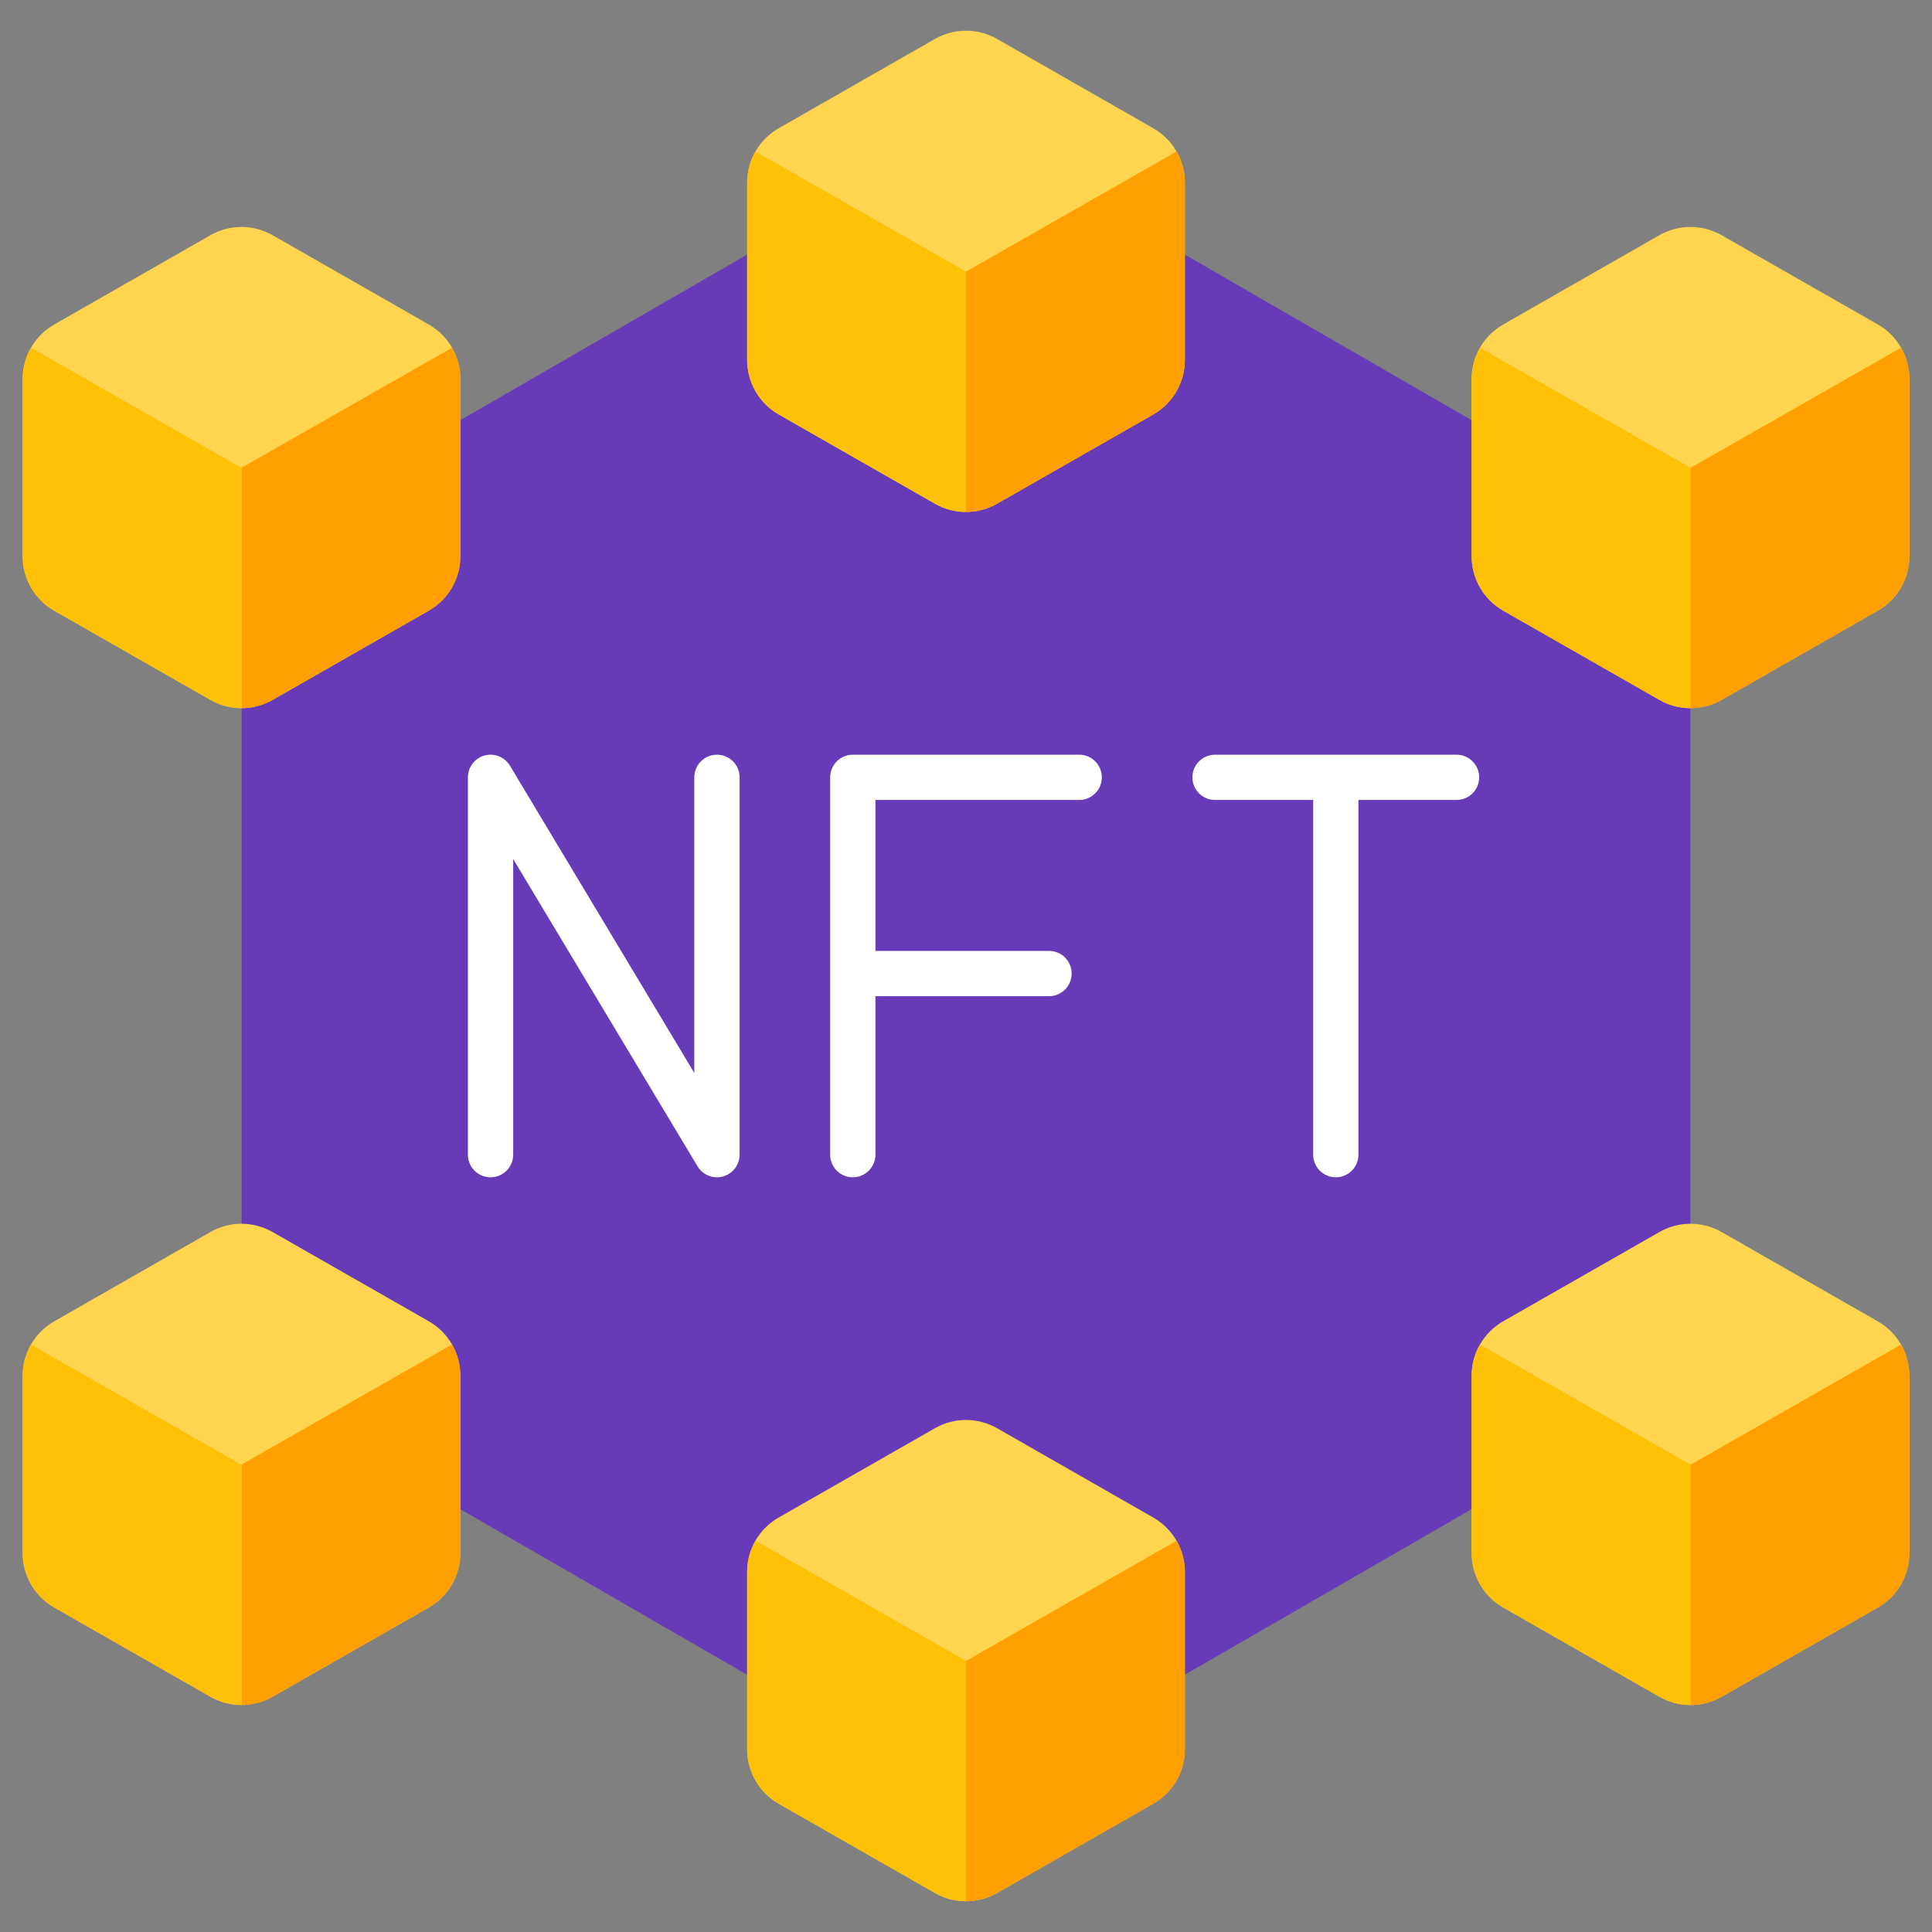 <svg width="65" height="65" viewBox="0 0 65 65" fill="none" xmlns="http://www.w3.org/2000/svg">
<rect x="0" y="0" width="65" height="65" fill="#808080" stroke="none"/>
<path d="M56.869 43.007V21.903C56.869 20.834 56.587 19.783 56.052 18.857C55.517 17.93 54.748 17.161 53.822 16.626L35.546 6.074C34.619 5.539 33.569 5.258 32.499 5.258C31.429 5.258 30.378 5.539 29.452 6.074L11.176 16.626C10.249 17.161 9.48 17.93 8.945 18.857C8.411 19.783 8.129 20.834 8.129 21.903V43.007C8.129 44.077 8.41 45.128 8.945 46.054C9.48 46.98 10.249 47.75 11.176 48.285L29.452 58.836C30.378 59.371 31.429 59.653 32.499 59.653C33.569 59.653 34.619 59.371 35.546 58.836L53.822 48.285C54.748 47.75 55.518 46.98 56.052 46.054C56.587 45.128 56.869 44.077 56.869 43.007Z" fill="#673AB7"/>
<path d="M55.829 7.913L50.574 10.917C50.252 11.101 49.984 11.367 49.797 11.688C49.611 12.009 49.512 12.374 49.512 12.745V18.714C49.512 19.086 49.61 19.451 49.797 19.772C49.983 20.094 50.251 20.36 50.574 20.545L55.829 23.547C56.147 23.73 56.508 23.825 56.875 23.825C57.242 23.825 57.603 23.73 57.921 23.547L63.176 20.545C63.499 20.36 63.767 20.094 63.953 19.772C64.14 19.451 64.238 19.086 64.238 18.714V12.745C64.238 12.373 64.14 12.008 63.953 11.687C63.767 11.365 63.499 11.099 63.176 10.915L57.921 7.913C57.603 7.731 57.242 7.635 56.875 7.635C56.508 7.635 56.147 7.731 55.829 7.913Z" fill="#FFD54F"/>
<path d="M64.24 12.745V18.712C64.239 19.084 64.141 19.449 63.955 19.771C63.768 20.093 63.501 20.36 63.178 20.545L57.922 23.547C57.602 23.73 57.24 23.826 56.871 23.826V15.736L56.876 15.741L63.96 11.699C64.143 12.018 64.239 12.378 64.24 12.745Z" fill="#FFA000"/>
<path d="M56.87 15.736V23.826C56.504 23.826 56.145 23.73 55.829 23.547L50.573 20.545C50.251 20.36 49.983 20.093 49.797 19.771C49.61 19.449 49.512 19.084 49.512 18.712V12.745C49.512 12.378 49.608 12.018 49.791 11.699L56.87 15.736Z" fill="#FFC107"/>
<path d="M9.171 7.913L14.426 10.917C14.748 11.101 15.016 11.367 15.203 11.688C15.389 12.009 15.488 12.374 15.488 12.745V18.714C15.488 19.086 15.39 19.451 15.203 19.772C15.017 20.094 14.749 20.36 14.426 20.545L9.171 23.547C8.853 23.73 8.492 23.825 8.125 23.825C7.758 23.825 7.397 23.73 7.079 23.547L1.824 20.545C1.501 20.36 1.233 20.094 1.047 19.772C0.86 19.451 0.762 19.086 0.762 18.714V12.745C0.762 12.374 0.861 12.009 1.047 11.688C1.234 11.367 1.502 11.101 1.824 10.917L7.079 7.913C7.397 7.731 7.758 7.635 8.125 7.635C8.492 7.635 8.853 7.731 9.171 7.913Z" fill="#FFD54F"/>
<path d="M0.762 12.745V18.712C0.762 19.084 0.86 19.449 1.046 19.771C1.233 20.093 1.501 20.36 1.823 20.545L7.079 23.547C7.399 23.73 7.761 23.826 8.13 23.826V15.736L8.125 15.741L1.041 11.699C0.858 12.018 0.762 12.378 0.762 12.745Z" fill="#FFC107"/>
<path d="M8.129 15.736V23.826C8.495 23.826 8.854 23.73 9.17 23.547L14.426 20.545C14.748 20.36 15.016 20.093 15.202 19.771C15.389 19.449 15.487 19.084 15.487 18.712V12.745C15.487 12.378 15.39 12.018 15.208 11.699L8.129 15.736Z" fill="#FFA000"/>
<path d="M55.829 41.45L50.574 44.452C50.252 44.636 49.984 44.903 49.797 45.224C49.611 45.544 49.512 45.909 49.512 46.28V52.252C49.512 52.624 49.61 52.989 49.797 53.311C49.983 53.632 50.251 53.899 50.574 54.083L55.829 57.086C56.147 57.268 56.508 57.364 56.875 57.364C57.242 57.364 57.603 57.268 57.921 57.086L63.176 54.083C63.499 53.899 63.767 53.632 63.953 53.311C64.14 52.989 64.238 52.624 64.238 52.252V46.283C64.238 45.912 64.139 45.547 63.953 45.226C63.766 44.905 63.498 44.639 63.176 44.455L57.921 41.45C57.602 41.268 57.242 41.172 56.875 41.172C56.508 41.172 56.148 41.268 55.829 41.45Z" fill="#FFD54F"/>
<path d="M64.24 46.282V52.249C64.239 52.621 64.141 52.986 63.955 53.308C63.768 53.63 63.501 53.897 63.178 54.082L57.922 57.084C57.602 57.267 57.24 57.364 56.871 57.363V49.273L56.876 49.279L63.96 45.236C64.143 45.555 64.239 45.915 64.24 46.282Z" fill="#FFA000"/>
<path d="M56.87 49.273V57.363C56.504 57.364 56.145 57.267 55.829 57.084L50.573 54.081C50.251 53.895 49.983 53.629 49.797 53.307C49.61 52.985 49.512 52.62 49.512 52.248V46.282C49.512 45.915 49.608 45.555 49.791 45.236L56.87 49.273Z" fill="#FFC107"/>
<path d="M9.171 41.45L14.426 44.452C14.748 44.636 15.016 44.903 15.203 45.224C15.389 45.544 15.488 45.909 15.488 46.28V52.252C15.488 52.624 15.39 52.989 15.203 53.311C15.017 53.632 14.749 53.899 14.426 54.083L9.171 57.084C8.853 57.266 8.492 57.362 8.125 57.362C7.758 57.362 7.397 57.266 7.079 57.084L1.824 54.08C1.502 53.896 1.234 53.63 1.047 53.309C0.861 52.988 0.762 52.623 0.762 52.252V46.283C0.762 45.912 0.861 45.547 1.047 45.226C1.234 44.905 1.502 44.639 1.824 44.455L7.079 41.45C7.398 41.268 7.758 41.172 8.125 41.172C8.492 41.172 8.852 41.268 9.171 41.45Z" fill="#FFD54F"/>
<path d="M0.762 46.282V52.249C0.762 52.621 0.86 52.986 1.046 53.308C1.233 53.63 1.501 53.897 1.823 54.082L7.079 57.084C7.399 57.267 7.761 57.364 8.13 57.363V49.273L8.125 49.279L1.041 45.236C0.858 45.555 0.762 45.915 0.762 46.282Z" fill="#FFC107"/>
<path d="M8.129 49.273V57.363C8.495 57.364 8.854 57.267 9.17 57.084L14.426 54.082C14.748 53.897 15.016 53.63 15.202 53.308C15.389 52.986 15.487 52.621 15.487 52.249V46.282C15.487 45.915 15.39 45.555 15.208 45.236L8.129 49.273Z" fill="#FFA000"/>
<path d="M31.454 48.051L26.199 51.054C25.877 51.238 25.609 51.504 25.422 51.825C25.236 52.146 25.137 52.511 25.137 52.882V58.854C25.137 59.225 25.235 59.591 25.422 59.912C25.608 60.234 25.876 60.5 26.199 60.685L31.454 63.687C31.772 63.869 32.133 63.965 32.5 63.965C32.867 63.965 33.228 63.869 33.546 63.687L38.801 60.682C39.123 60.498 39.391 60.231 39.578 59.91C39.764 59.59 39.863 59.225 39.863 58.854V52.885C39.863 52.513 39.764 52.149 39.578 51.828C39.391 51.507 39.123 51.241 38.801 51.056L33.546 48.051C33.227 47.869 32.867 47.773 32.5 47.773C32.133 47.773 31.773 47.869 31.454 48.051Z" fill="#FFD54F"/>
<path d="M39.864 52.884V58.851C39.864 59.223 39.766 59.588 39.58 59.91C39.393 60.232 39.126 60.499 38.803 60.684L33.547 63.685C33.227 63.869 32.865 63.965 32.496 63.965V55.875L32.501 55.88L39.585 51.838C39.768 52.156 39.864 52.517 39.864 52.884Z" fill="#FFA000"/>
<path d="M32.495 55.875V63.964C32.129 63.965 31.77 63.868 31.454 63.685L26.198 60.682C25.876 60.497 25.608 60.23 25.422 59.908C25.235 59.586 25.137 59.221 25.137 58.849V52.882C25.137 52.515 25.233 52.154 25.416 51.836L32.495 55.875Z" fill="#FFC107"/>
<path d="M31.454 1.311L26.199 4.315C25.877 4.5 25.609 4.766 25.422 5.087C25.236 5.408 25.137 5.772 25.137 6.144V12.112C25.137 12.484 25.235 12.849 25.422 13.171C25.608 13.492 25.876 13.759 26.199 13.943L31.454 16.946C31.772 17.128 32.133 17.224 32.5 17.224C32.867 17.224 33.228 17.128 33.546 16.946L38.801 13.943C39.124 13.759 39.392 13.492 39.578 13.171C39.765 12.849 39.863 12.484 39.863 12.112V6.144C39.863 5.772 39.764 5.408 39.578 5.087C39.391 4.766 39.123 4.5 38.801 4.315L33.546 1.311C33.228 1.129 32.867 1.033 32.5 1.033C32.133 1.033 31.772 1.129 31.454 1.311Z" fill="#FFD54F"/>
<path d="M39.864 6.144V12.111C39.864 12.482 39.766 12.848 39.58 13.169C39.393 13.491 39.126 13.758 38.803 13.944L33.547 16.945C33.227 17.129 32.865 17.225 32.496 17.224V9.135L32.501 9.14L39.585 5.098C39.768 5.416 39.864 5.777 39.864 6.144Z" fill="#FFA000"/>
<path d="M32.495 9.135V17.224C32.129 17.225 31.77 17.128 31.454 16.945L26.198 13.944C25.876 13.758 25.608 13.491 25.422 13.169C25.235 12.848 25.137 12.482 25.137 12.111V6.144C25.137 5.777 25.233 5.416 25.416 5.098L32.495 9.135Z" fill="#FFC107"/>
<path d="M36.309 25.391H28.691C28.489 25.391 28.296 25.471 28.153 25.614C28.01 25.757 27.93 25.95 27.93 26.152V38.848C27.93 39.05 28.01 39.243 28.153 39.386C28.296 39.529 28.489 39.609 28.691 39.609C28.893 39.609 29.087 39.529 29.23 39.386C29.373 39.243 29.453 39.05 29.453 38.848V33.516H35.293C35.495 33.516 35.689 33.435 35.832 33.292C35.974 33.15 36.055 32.956 36.055 32.754C36.055 32.552 35.974 32.358 35.832 32.215C35.689 32.072 35.495 31.992 35.293 31.992H29.453V26.914H36.309C36.511 26.914 36.704 26.834 36.847 26.691C36.99 26.548 37.07 26.354 37.07 26.152C37.07 25.95 36.99 25.757 36.847 25.614C36.704 25.471 36.511 25.391 36.309 25.391ZM24.121 25.391C23.919 25.391 23.725 25.471 23.582 25.614C23.44 25.757 23.359 25.95 23.359 26.152V36.098L17.157 25.761C17.071 25.618 16.941 25.507 16.787 25.446C16.632 25.384 16.461 25.374 16.301 25.419C16.14 25.463 15.999 25.559 15.898 25.692C15.797 25.824 15.742 25.986 15.742 26.152V38.848C15.742 39.05 15.822 39.243 15.965 39.386C16.108 39.529 16.302 39.609 16.504 39.609C16.706 39.609 16.9 39.529 17.043 39.386C17.185 39.243 17.266 39.05 17.266 38.848V28.902L23.468 39.239C23.554 39.382 23.684 39.493 23.838 39.554C23.993 39.616 24.164 39.626 24.324 39.581C24.485 39.537 24.626 39.441 24.727 39.309C24.828 39.176 24.883 39.014 24.883 38.848V26.152C24.883 25.95 24.803 25.757 24.66 25.614C24.517 25.471 24.323 25.391 24.121 25.391ZM49.004 25.391H40.879C40.677 25.391 40.483 25.471 40.34 25.614C40.197 25.757 40.117 25.95 40.117 26.152C40.117 26.354 40.197 26.548 40.34 26.691C40.483 26.834 40.677 26.914 40.879 26.914H44.18V38.848C44.18 39.05 44.26 39.243 44.403 39.386C44.546 39.529 44.739 39.609 44.941 39.609C45.143 39.609 45.337 39.529 45.48 39.386C45.623 39.243 45.703 39.05 45.703 38.848V26.914H49.004C49.206 26.914 49.4 26.834 49.542 26.691C49.685 26.548 49.766 26.354 49.766 26.152C49.766 25.95 49.685 25.757 49.542 25.614C49.4 25.471 49.206 25.391 49.004 25.391Z" fill="white"/>
</svg>
